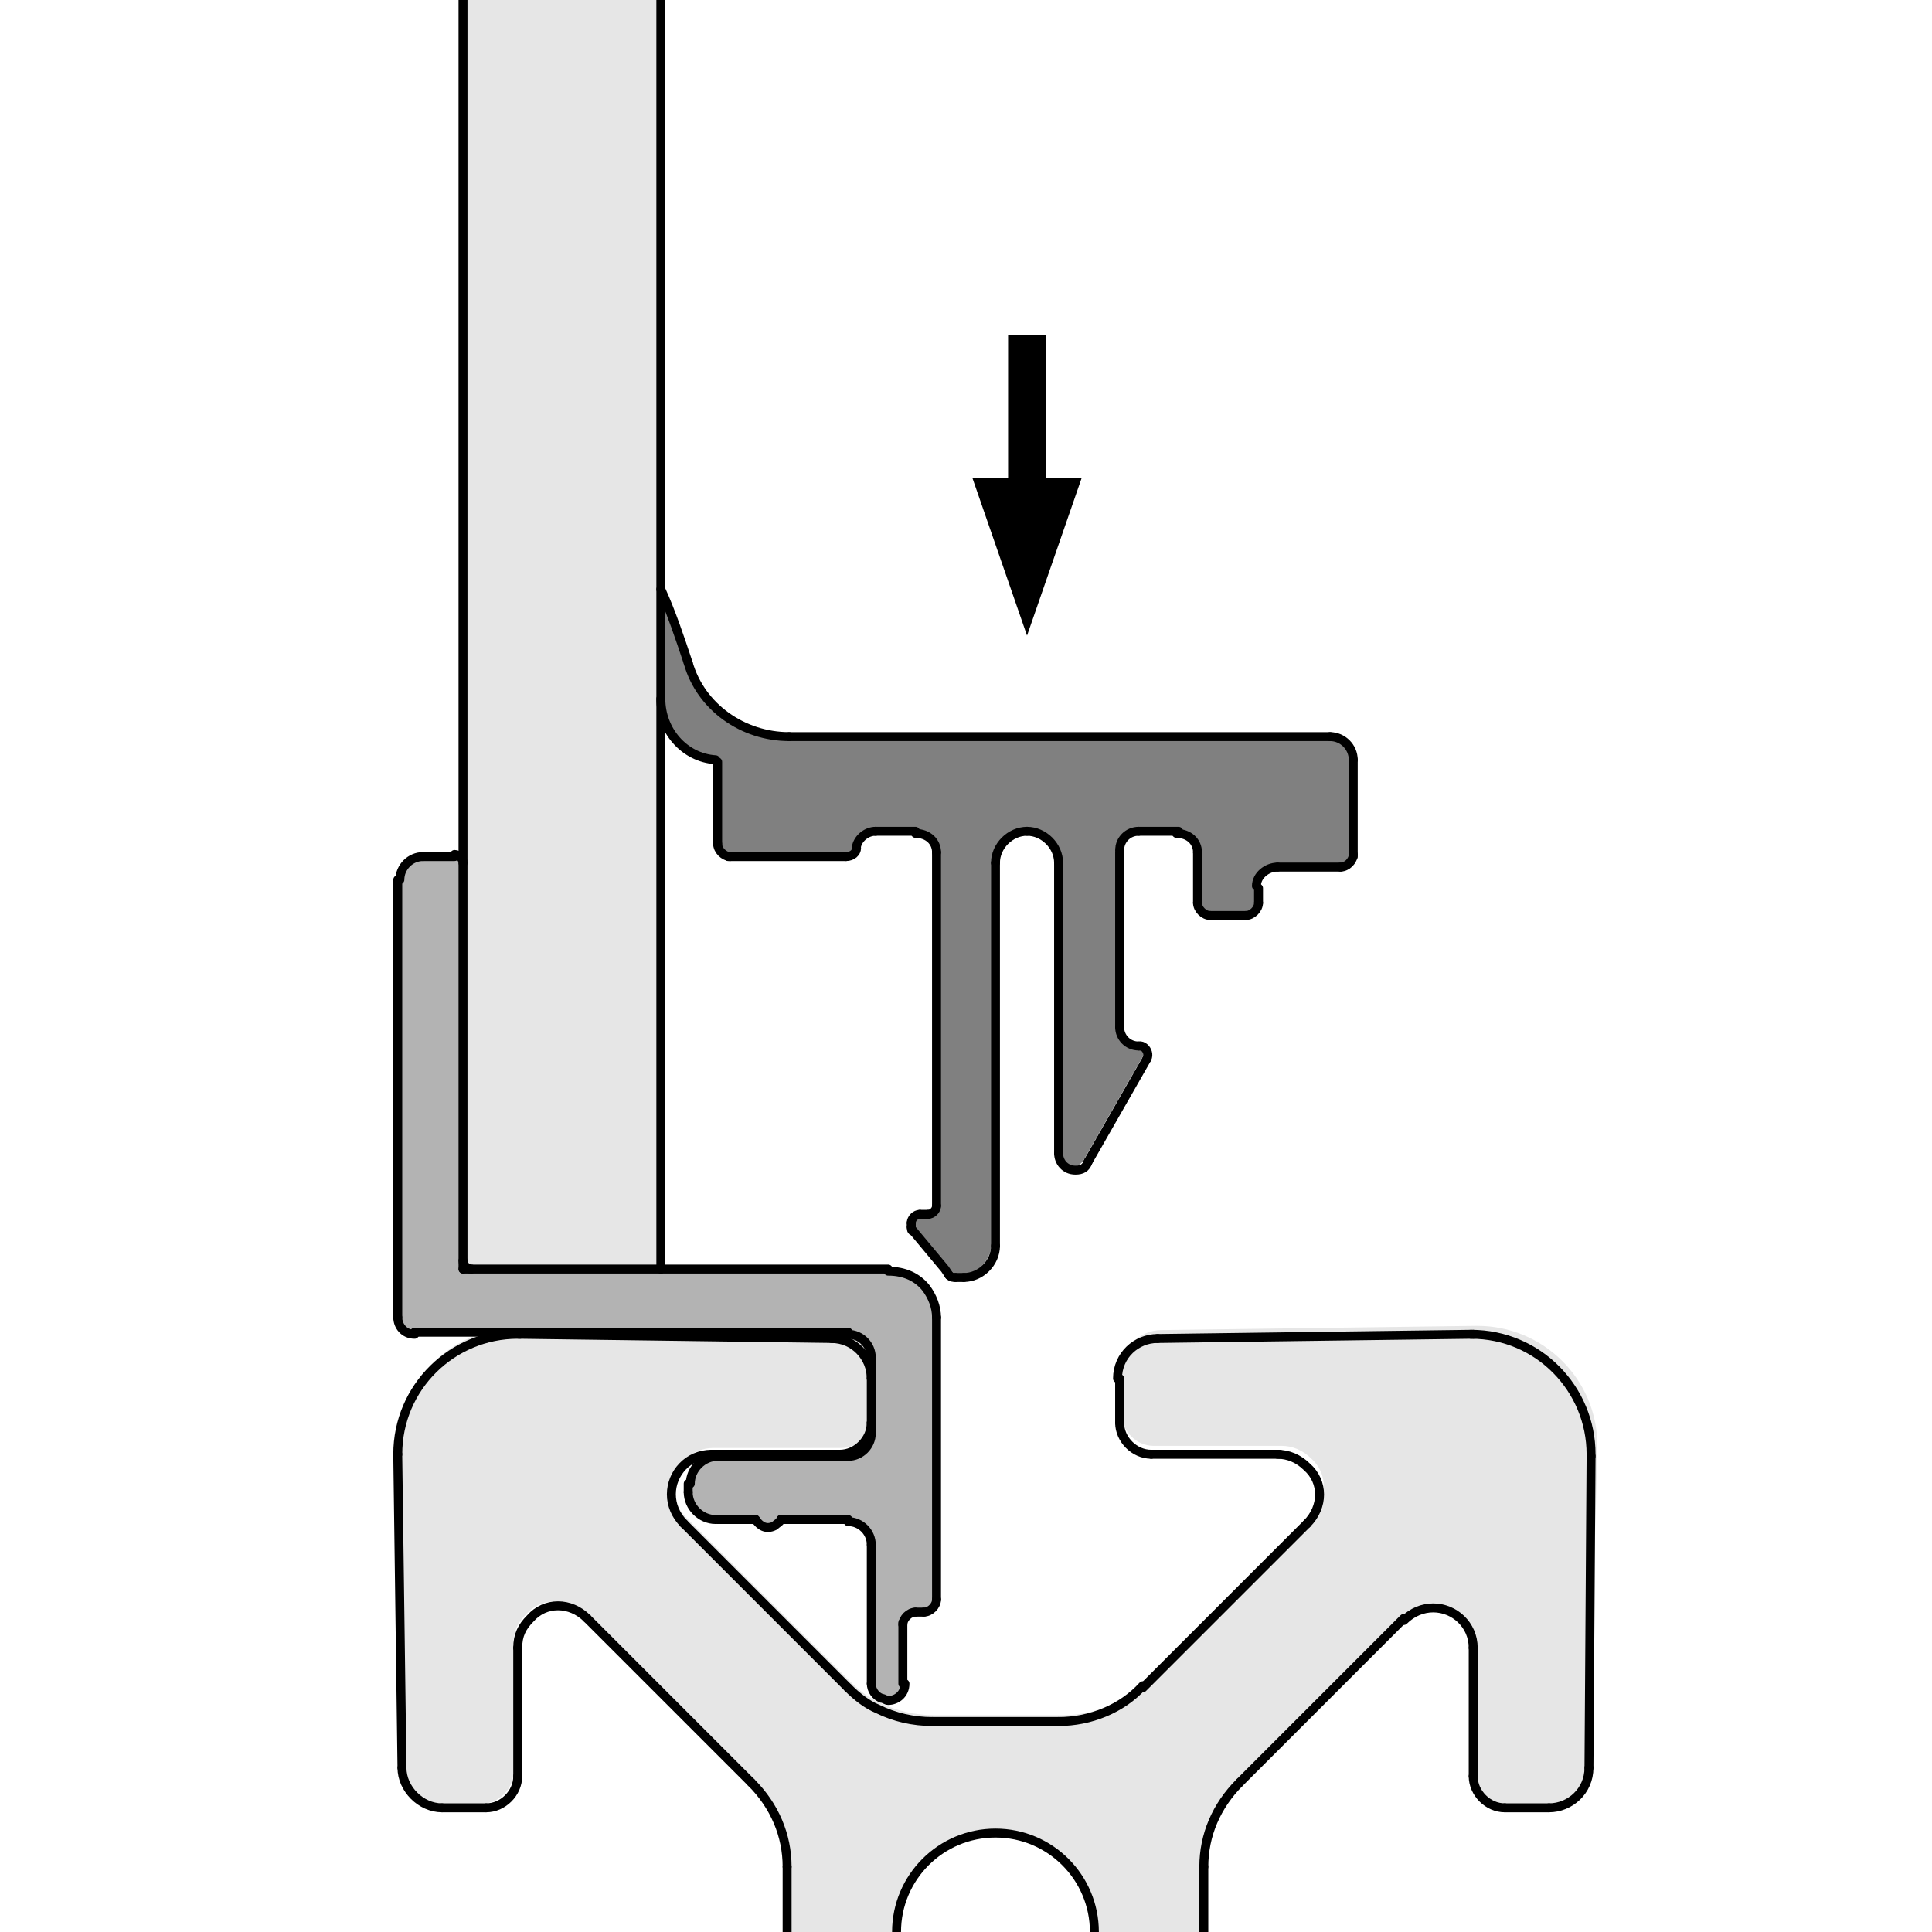 <?xml version="1.0" encoding="utf-8"?>
<!-- Generator: Adobe Illustrator 21.1.0, SVG Export Plug-In . SVG Version: 6.00 Build 0)  -->
<svg version="1.1" id="_x30_" xmlns="http://www.w3.org/2000/svg" xmlns:xlink="http://www.w3.org/1999/xlink" x="0px" y="0px"
	 viewBox="0 0 91.8 91.8" style="enable-background:new 0 0 91.8 91.8;" xml:space="preserve">
<style type="text/css">
	.st0{fill:#E6E6E6;}
	.st1{fill:#808080;}
	.st2{fill:#B3B3B3;}
	.st3{fill:none;stroke:#000000;stroke-width:0.425;stroke-linecap:round;stroke-linejoin:round;stroke-miterlimit:10;}
	.st4{fill:none;stroke:#000000;stroke-width:1.8;}
</style>
<g id="LINE_74_">
	<g id="XMLID_1_">
		<g>
			<path class="st0" d="M75.6,114.4C75.6,114.4,75.6,114.4,75.6,114.4c0,3.2-2.5,5.7-5.7,5.7c0,0-0.1,0-0.1,0L55,119.9
				c-1,0-1.9-0.8-1.9-1.9v-2.1c0-0.8,0.7-1.5,1.5-1.5h6.1c1.1,0,1.9-0.9,1.9-1.9c0-0.5-0.2-1-0.6-1.4l-7.8-7.8
				c-1.1-1.1-2.5-1.7-4-1.7h-6.1c-1.5,0-3,0.6-4,1.7l-7.8,7.8c-0.7,0.8-0.7,2,0,2.7c0.4,0.4,0.9,0.6,1.4,0.6h6.1
				c0.8,0,1.5,0.7,1.5,1.5v2.1c0,1-0.8,1.9-1.9,1.9l-14.9,0.2c0,0,0,0-0.1,0c-3.1,0-5.7-2.5-5.7-5.7c0,0,0-0.1,0-0.1l0.2-14.9
				c0-1,0.9-1.9,1.9-1.9h2.1c0.8,0,1.5,0.7,1.5,1.5v6.1c0,1.1,0.9,1.9,1.9,1.9c0.5,0,1-0.2,1.4-0.6l7.8-7.8c1.1-1.1,1.7-2.5,1.7-4
				v-6.1c0-1.5-0.6-2.9-1.7-4l-7.8-7.8c-0.8-0.8-2-0.8-2.7,0c-0.4,0.4-0.6,0.8-0.6,1.4v6.1c0,0.8-0.7,1.5-1.5,1.5H21
				c-1,0-1.9-0.8-1.9-1.9l-0.2-14.9c0,0,0,0,0-0.1c0-3.1,2.5-5.7,5.7-5.7c0,0,0,0,0.1,0l14.9,0.2c1,0,1.9,0.8,1.9,1.9v2.1
				c0,0.8-0.7,1.5-1.5,1.5h-6.1c-1.1,0-1.9,0.9-1.9,1.9c0,0.5,0.2,1,0.6,1.4l7.8,7.8c0.4,0.4,0.9,0.8,1.4,1c0.8,0.4,1.7,0.6,2.6,0.6
				h6.1c1.5,0,3-0.6,4-1.7l7.8-7.8c0.8-0.8,0.8-2,0-2.7c-0.4-0.4-0.9-0.6-1.4-0.6h-6.1c-0.8,0-1.5-0.7-1.5-1.5v-2.1
				c0-1,0.8-1.9,1.9-1.9l14.9-0.2c0,0,0,0,0.1,0c3.1,0,5.7,2.5,5.7,5.7c0,0,0,0,0,0.1L75.5,84c0,1-0.9,1.9-1.9,1.9h-2.1
				c-0.8,0-1.5-0.7-1.5-1.5v-6.1c0-1.1-0.9-1.9-1.9-1.9c-0.5,0-1,0.2-1.4,0.6l-7.8,7.8c-1.1,1.1-1.7,2.5-1.7,4v6.1
				c0,1.5,0.6,2.9,1.7,4l7.8,7.8c0.8,0.8,2,0.8,2.7,0c0.4-0.4,0.6-0.8,0.6-1.4v-6.1c0-0.8,0.7-1.5,1.5-1.5h2.1c1,0,1.9,0.8,1.9,1.9
				L75.6,114.4z M52,91.8c0-2.6-2.1-4.7-4.7-4.7c-2.6,0-4.7,2.1-4.7,4.7s2.1,4.7,4.7,4.7C49.9,96.5,52,94.4,52,91.8z"/>
			<path class="st1" d="M64.3,36.1v4.5c0,0.3-0.3,0.6-0.6,0.6h-3c-0.5,0-1,0.4-1,0.9v0.8c0,0.3-0.3,0.6-0.6,0.6h-1.7
				c-0.3,0-0.6-0.3-0.6-0.6v-2.5c0-0.5-0.4-0.9-1-0.9h-1.9c-0.5,0-0.9,0.4-0.9,0.9v8.3c0,0.5,0.4,0.9,0.9,0.9h0.1
				c0.1,0,0.1,0,0.2,0.1c0.2,0.1,0.3,0.3,0.1,0.5l-2.8,4.9c-0.1,0.2-0.4,0.4-0.6,0.4c-0.4,0-0.8-0.3-0.8-0.8V41
				c0-0.8-0.7-1.5-1.5-1.5c-0.8,0-1.5,0.7-1.5,1.5v18.1c0,0.8-0.7,1.5-1.5,1.5h-0.4c-0.1,0-0.2-0.1-0.3-0.1l-0.2-0.2l-1.5-1.8
				c-0.1-0.1-0.1-0.2-0.1-0.2v-0.2c0-0.2,0.2-0.4,0.4-0.4h0.4c0.2,0,0.4-0.2,0.4-0.4V40.5c0-0.5-0.4-0.9-1-0.9h-1.9
				c-0.4,0-0.8,0.3-0.9,0.7c-0.1,0.3-0.3,0.4-0.5,0.4h-5.5c-0.3,0-0.6-0.3-0.6-0.6v-3.9c-1.5-0.2-2.6-1.4-2.6-2.9V28
				c0.5,1.1,1,2.3,1.3,3.5c0.6,2.1,2.6,3.5,4.8,3.5h25.7C63.8,35,64.3,35.5,64.3,36.1z"/>
			<path class="st2" d="M44.5,62.6V76c0,0.3-0.3,0.6-0.6,0.6h-0.4c-0.3,0-0.6,0.3-0.6,0.6V80c0,0.4-0.3,0.8-0.8,0.8
				c-0.1,0-0.2,0-0.3-0.1c-0.3-0.1-0.5-0.4-0.5-0.7v-6.6c0-0.6-0.5-1.1-1.1-1.1h-3.2c-0.1,0.1-0.2,0.3-0.3,0.3
				c-0.3,0.2-0.7,0-0.9-0.3h-1.9c-0.7,0-1.3-0.6-1.3-1.3v-0.4c0-0.7,0.6-1.3,1.3-1.3h6.2c0.6,0,1.1-0.5,1.1-1.1v-0.5v-2.1v-1
				c0-0.6-0.5-1.1-1.1-1.1H19.7c-0.4,0-0.8-0.3-0.8-0.8V41.8c0-0.6,0.5-1.1,1.1-1.1h1.5c0.2,0,0.4,0.2,0.4,0.4v18.9v0.4h0.4h9.1
				h10.8c0.7,0,1.3,0.3,1.8,0.8C44.3,61.5,44.5,62,44.5,62.6z"/>
			<path class="st0" d="M31.4,28v5.3v27.1h-9.1c-0.2,0-0.4-0.2-0.4-0.4V41v-169.7h9.4V28z"/>
		</g>
		<g>
			<path class="st3" d="M56.9,40.5c0-0.5-0.4-0.9-1-0.9"/>
			<line class="st3" x1="56" y1="39.5" x2="54.1" y2="39.5"/>
			<path class="st3" d="M54.1,39.5c-0.5,0-0.9,0.4-0.9,0.9"/>
			<path class="st3" d="M53.2,48.8c0,0.5,0.4,0.9,0.9,0.9"/>
			<path class="st3" d="M54.5,50.3c0.1-0.2,0-0.4-0.1-0.5c0,0-0.1-0.1-0.2-0.1"/>
			<path class="st3" d="M50.3,54.8c0,0.4,0.3,0.8,0.8,0.8c0.3,0,0.5-0.1,0.6-0.4"/>
			<path class="st3" d="M50.3,41c0-0.8-0.7-1.5-1.5-1.5"/>
			<path class="st3" d="M48.8,39.5c-0.8,0-1.5,0.7-1.5,1.5"/>
			<path class="st3" d="M45.8,60.7c0.8,0,1.5-0.7,1.5-1.5"/>
			<path class="st3" d="M45.1,60.6c0.1,0.1,0.2,0.1,0.3,0.1"/>
			<polyline class="st3" points="43.4,58.5 44.9,60.3 45.1,60.6 			"/>
			<path class="st3" d="M43.3,58.3c0,0.1,0,0.2,0.1,0.2"/>
			<path class="st3" d="M43.7,57.7c-0.2,0-0.4,0.2-0.4,0.4"/>
			<path class="st3" d="M44.1,57.7c0.2,0,0.4-0.2,0.4-0.4"/>
			<line class="st3" x1="43.5" y1="39.5" x2="41.6" y2="39.5"/>
			<path class="st3" d="M41.6,39.5c-0.4,0-0.8,0.3-0.9,0.7"/>
			<path class="st3" d="M40.2,40.7c0.3,0,0.5-0.2,0.5-0.4"/>
			<path class="st3" d="M34.1,40.1c0,0.3,0.3,0.6,0.6,0.6"/>
			<path class="st3" d="M64.3,36.1c0-0.6-0.5-1.1-1.1-1.1"/>
			<path class="st3" d="M63.7,41.2c0.3,0,0.6-0.3,0.6-0.6"/>
			<path class="st3" d="M60.7,41.2c-0.5,0-1,0.4-1,0.9"/>
			<path class="st3" d="M59.2,43.5c0.3,0,0.6-0.3,0.6-0.6"/>
			<path class="st3" d="M56.9,42.9c0,0.3,0.3,0.6,0.6,0.6"/>
			<line class="st3" x1="56.9" y1="42.9" x2="56.9" y2="40.5"/>
			<line class="st3" x1="47.3" y1="59.2" x2="47.3" y2="41"/>
			<line class="st3" x1="45.4" y1="60.7" x2="45.8" y2="60.7"/>
			<line class="st3" x1="43.3" y1="58.1" x2="43.3" y2="58.3"/>
			<line class="st3" x1="44.1" y1="57.7" x2="43.7" y2="57.7"/>
			<line class="st3" x1="44.5" y1="40.5" x2="44.5" y2="57.3"/>
			<line class="st3" x1="34.6" y1="40.7" x2="40.2" y2="40.7"/>
			<line class="st3" x1="34.1" y1="36.2" x2="34.1" y2="40.1"/>
			<path class="st3" d="M31.4,33.2c0,1.5,1.1,2.8,2.6,2.9"/>
			<path class="st3" d="M32.7,31.5c-0.4-1.2-0.8-2.4-1.3-3.5"/>
			<line class="st3" x1="63.2" y1="35" x2="37.5" y2="35"/>
			<line class="st3" x1="64.3" y1="40.7" x2="64.3" y2="36.1"/>
			<line class="st3" x1="60.7" y1="41.2" x2="63.7" y2="41.2"/>
			<line class="st3" x1="59.8" y1="42.9" x2="59.8" y2="42.2"/>
			<line class="st3" x1="57.5" y1="43.5" x2="59.2" y2="43.5"/>
			<line class="st3" x1="53.2" y1="48.8" x2="53.2" y2="40.5"/>
			<line class="st3" x1="54.2" y1="49.7" x2="54.1" y2="49.7"/>
			<line class="st3" x1="51.7" y1="55.2" x2="54.5" y2="50.3"/>
			<line class="st3" x1="50.3" y1="41" x2="50.3" y2="54.8"/>
			<path class="st3" d="M44.5,40.5c0-0.5-0.4-0.9-1-0.9"/>
			<path class="st3" d="M32.7,31.5c0.6,2.1,2.6,3.5,4.8,3.5"/>
			<path class="st3" d="M22,59.9c0,0.2,0.2,0.4,0.4,0.4"/>
			<path class="st3" d="M43.5,76.6c-0.3,0-0.6,0.3-0.6,0.6"/>
			<path class="st3" d="M41.4,73.4c0-0.6-0.5-1.1-1.1-1.1"/>
			<path class="st3" d="M35.9,72.2c0.2,0.3,0.5,0.5,0.9,0.3c0.1-0.1,0.3-0.2,0.3-0.3"/>
			<path class="st3" d="M32.7,70.9c0,0.7,0.6,1.3,1.3,1.3"/>
			<path class="st3" d="M34.1,69.2c-0.7,0-1.3,0.6-1.3,1.3"/>
			<path class="st3" d="M40.3,69.2c0.6,0,1.1-0.5,1.1-1.1"/>
			<path class="st3" d="M41.4,64.5c0-0.6-0.5-1.1-1.1-1.1"/>
			<path class="st3" d="M20.1,40.7c-0.6,0-1.1,0.5-1.1,1.1"/>
			<path class="st3" d="M22,41c0-0.2-0.2-0.4-0.4-0.4"/>
			<line class="st3" x1="44.5" y1="76" x2="44.5" y2="62.6"/>
			<line class="st3" x1="43.5" y1="76.6" x2="43.9" y2="76.6"/>
			<line class="st3" x1="42.9" y1="80" x2="42.9" y2="77.1"/>
			<path class="st3" d="M41.4,80c0,0.3,0.2,0.6,0.5,0.7c0.1,0,0.2,0.1,0.3,0.1c0.4,0,0.8-0.3,0.8-0.8"/>
			<line class="st3" x1="41.4" y1="73.4" x2="41.4" y2="80"/>
			<line class="st3" x1="37.1" y1="72.2" x2="40.3" y2="72.2"/>
			<line class="st3" x1="32.7" y1="70.5" x2="32.7" y2="70.9"/>
			<line class="st3" x1="40.3" y1="69.2" x2="34.1" y2="69.2"/>
			<line class="st3" x1="41.4" y1="67.6" x2="41.4" y2="68.1"/>
			<line class="st3" x1="41.4" y1="64.5" x2="41.4" y2="65.5"/>
			<line class="st3" x1="19.7" y1="63.3" x2="40.3" y2="63.3"/>
			<line class="st3" x1="18.9" y1="41.8" x2="18.9" y2="62.6"/>
			<line class="st3" x1="21.6" y1="40.7" x2="20.1" y2="40.7"/>
			<line class="st3" x1="42.2" y1="60.3" x2="31.4" y2="60.3"/>
			<line class="st3" x1="34.1" y1="72.2" x2="35.9" y2="72.2"/>
			<path class="st3" d="M43.9,76.6c0.3,0,0.6-0.3,0.6-0.6"/>
			<path class="st3" d="M18.9,62.6c0,0.4,0.3,0.8,0.8,0.8"/>
			<path class="st3" d="M44.5,62.6c0-0.5-0.2-1-0.5-1.4c-0.4-0.5-1-0.8-1.8-0.8"/>
			<line class="st3" x1="37.4" y1="94.8" x2="37.4" y2="88.7"/>
			<path class="st3" d="M37.4,88.7c0-1.5-0.6-2.9-1.7-4"/>
			<line class="st3" x1="35.7" y1="84.7" x2="27.9" y2="76.9"/>
			<path class="st3" d="M27.9,76.9c-0.8-0.8-2-0.8-2.7,0c-0.4,0.4-0.6,0.8-0.6,1.4"/>
			<line class="st3" x1="24.6" y1="78.3" x2="24.6" y2="84.4"/>
			<path class="st3" d="M23.1,85.9c0.8,0,1.5-0.7,1.5-1.5"/>
			<line class="st3" x1="23.1" y1="85.9" x2="21" y2="85.9"/>
			<path class="st3" d="M19.1,84c0,1,0.9,1.9,1.9,1.9"/>
			<line class="st3" x1="19.1" y1="84" x2="18.9" y2="69.2"/>
			<path class="st3" d="M24.6,63.4c-3.1,0-5.7,2.5-5.7,5.7"/>
			<path class="st3" d="M24.7,63.4C24.7,63.4,24.6,63.4,24.7,63.4"/>
			<line class="st3" x1="24.7" y1="63.4" x2="39.6" y2="63.6"/>
			<path class="st3" d="M41.4,65.5c0-1-0.8-1.9-1.9-1.9"/>
			<line class="st3" x1="41.4" y1="65.5" x2="41.4" y2="67.6"/>
			<path class="st3" d="M39.9,69.1c0.8,0,1.5-0.7,1.5-1.5"/>
			<line class="st3" x1="39.9" y1="69.1" x2="33.8" y2="69.1"/>
			<path class="st3" d="M33.8,69.1c-1.1,0-1.9,0.9-1.9,1.9c0,0.5,0.2,1,0.6,1.4"/>
			<line class="st3" x1="32.5" y1="72.4" x2="40.3" y2="80.2"/>
			<path class="st3" d="M40.3,80.2c0.4,0.4,0.9,0.8,1.4,1c0.8,0.4,1.7,0.6,2.6,0.6"/>
			<line class="st3" x1="44.3" y1="81.8" x2="50.3" y2="81.8"/>
			<path class="st3" d="M50.3,81.8c1.5,0,3-0.6,4-1.7"/>
			<line class="st3" x1="54.3" y1="80.2" x2="62.1" y2="72.4"/>
			<path class="st3" d="M62.1,72.4c0.8-0.8,0.8-2,0-2.7c-0.4-0.4-0.9-0.6-1.4-0.6"/>
			<line class="st3" x1="60.8" y1="69.1" x2="54.7" y2="69.1"/>
			<path class="st3" d="M53.2,67.6c0,0.8,0.7,1.5,1.5,1.5"/>
			<line class="st3" x1="53.2" y1="67.6" x2="53.2" y2="65.5"/>
			<path class="st3" d="M55,63.6c-1,0-1.9,0.8-1.9,1.9"/>
			<line class="st3" x1="55" y1="63.6" x2="69.9" y2="63.4"/>
			<path class="st3" d="M70,63.4C69.9,63.4,69.9,63.4,70,63.4"/>
			<path class="st3" d="M75.6,69.1c0-3.1-2.5-5.7-5.7-5.7"/>
			<path class="st3" d="M75.6,69.2C75.6,69.1,75.6,69.1,75.6,69.2"/>
			<line class="st3" x1="75.6" y1="69.2" x2="75.5" y2="84"/>
			<path class="st3" d="M73.6,85.9c1,0,1.9-0.8,1.9-1.9"/>
			<line class="st3" x1="73.6" y1="85.9" x2="71.5" y2="85.9"/>
			<path class="st3" d="M70,84.4c0,0.8,0.7,1.5,1.5,1.5"/>
			<line class="st3" x1="70" y1="84.4" x2="70" y2="78.3"/>
			<path class="st3" d="M70,78.3c0-1.1-0.9-1.9-1.9-1.9c-0.5,0-1,0.2-1.4,0.6"/>
			<line class="st3" x1="66.7" y1="76.9" x2="58.9" y2="84.7"/>
			<path class="st3" d="M58.9,84.7c-1.1,1.1-1.7,2.5-1.7,4"/>
			<line class="st3" x1="57.2" y1="88.7" x2="57.2" y2="94.8"/>
			<ellipse class="st3" cx="47.3" cy="91.8" rx="4.7" ry="4.7"/>
			<path class="st3" d="M18.9,69.1C18.9,69.1,18.9,69.1,18.9,69.1"/>
			<polyline class="st3" points="22,60.3 22.4,60.3 31.4,60.3 			"/>
			<polyline class="st3" points="31.4,60.3 31.4,33.2 31.4,28 31.4,-128.7 			"/>
			<polyline class="st3" points="22,-128.7 22,41 22,59.9 22,60.3 			"/>
		</g>
	</g>
</g>
<g>
	<line class="st4" x1="48.8" y1="15.9" x2="48.8" y2="23.3"/>
	<polygon points="46.2,22.7 48.8,30.2 51.4,22.7 	"/>
</g>
</svg>
